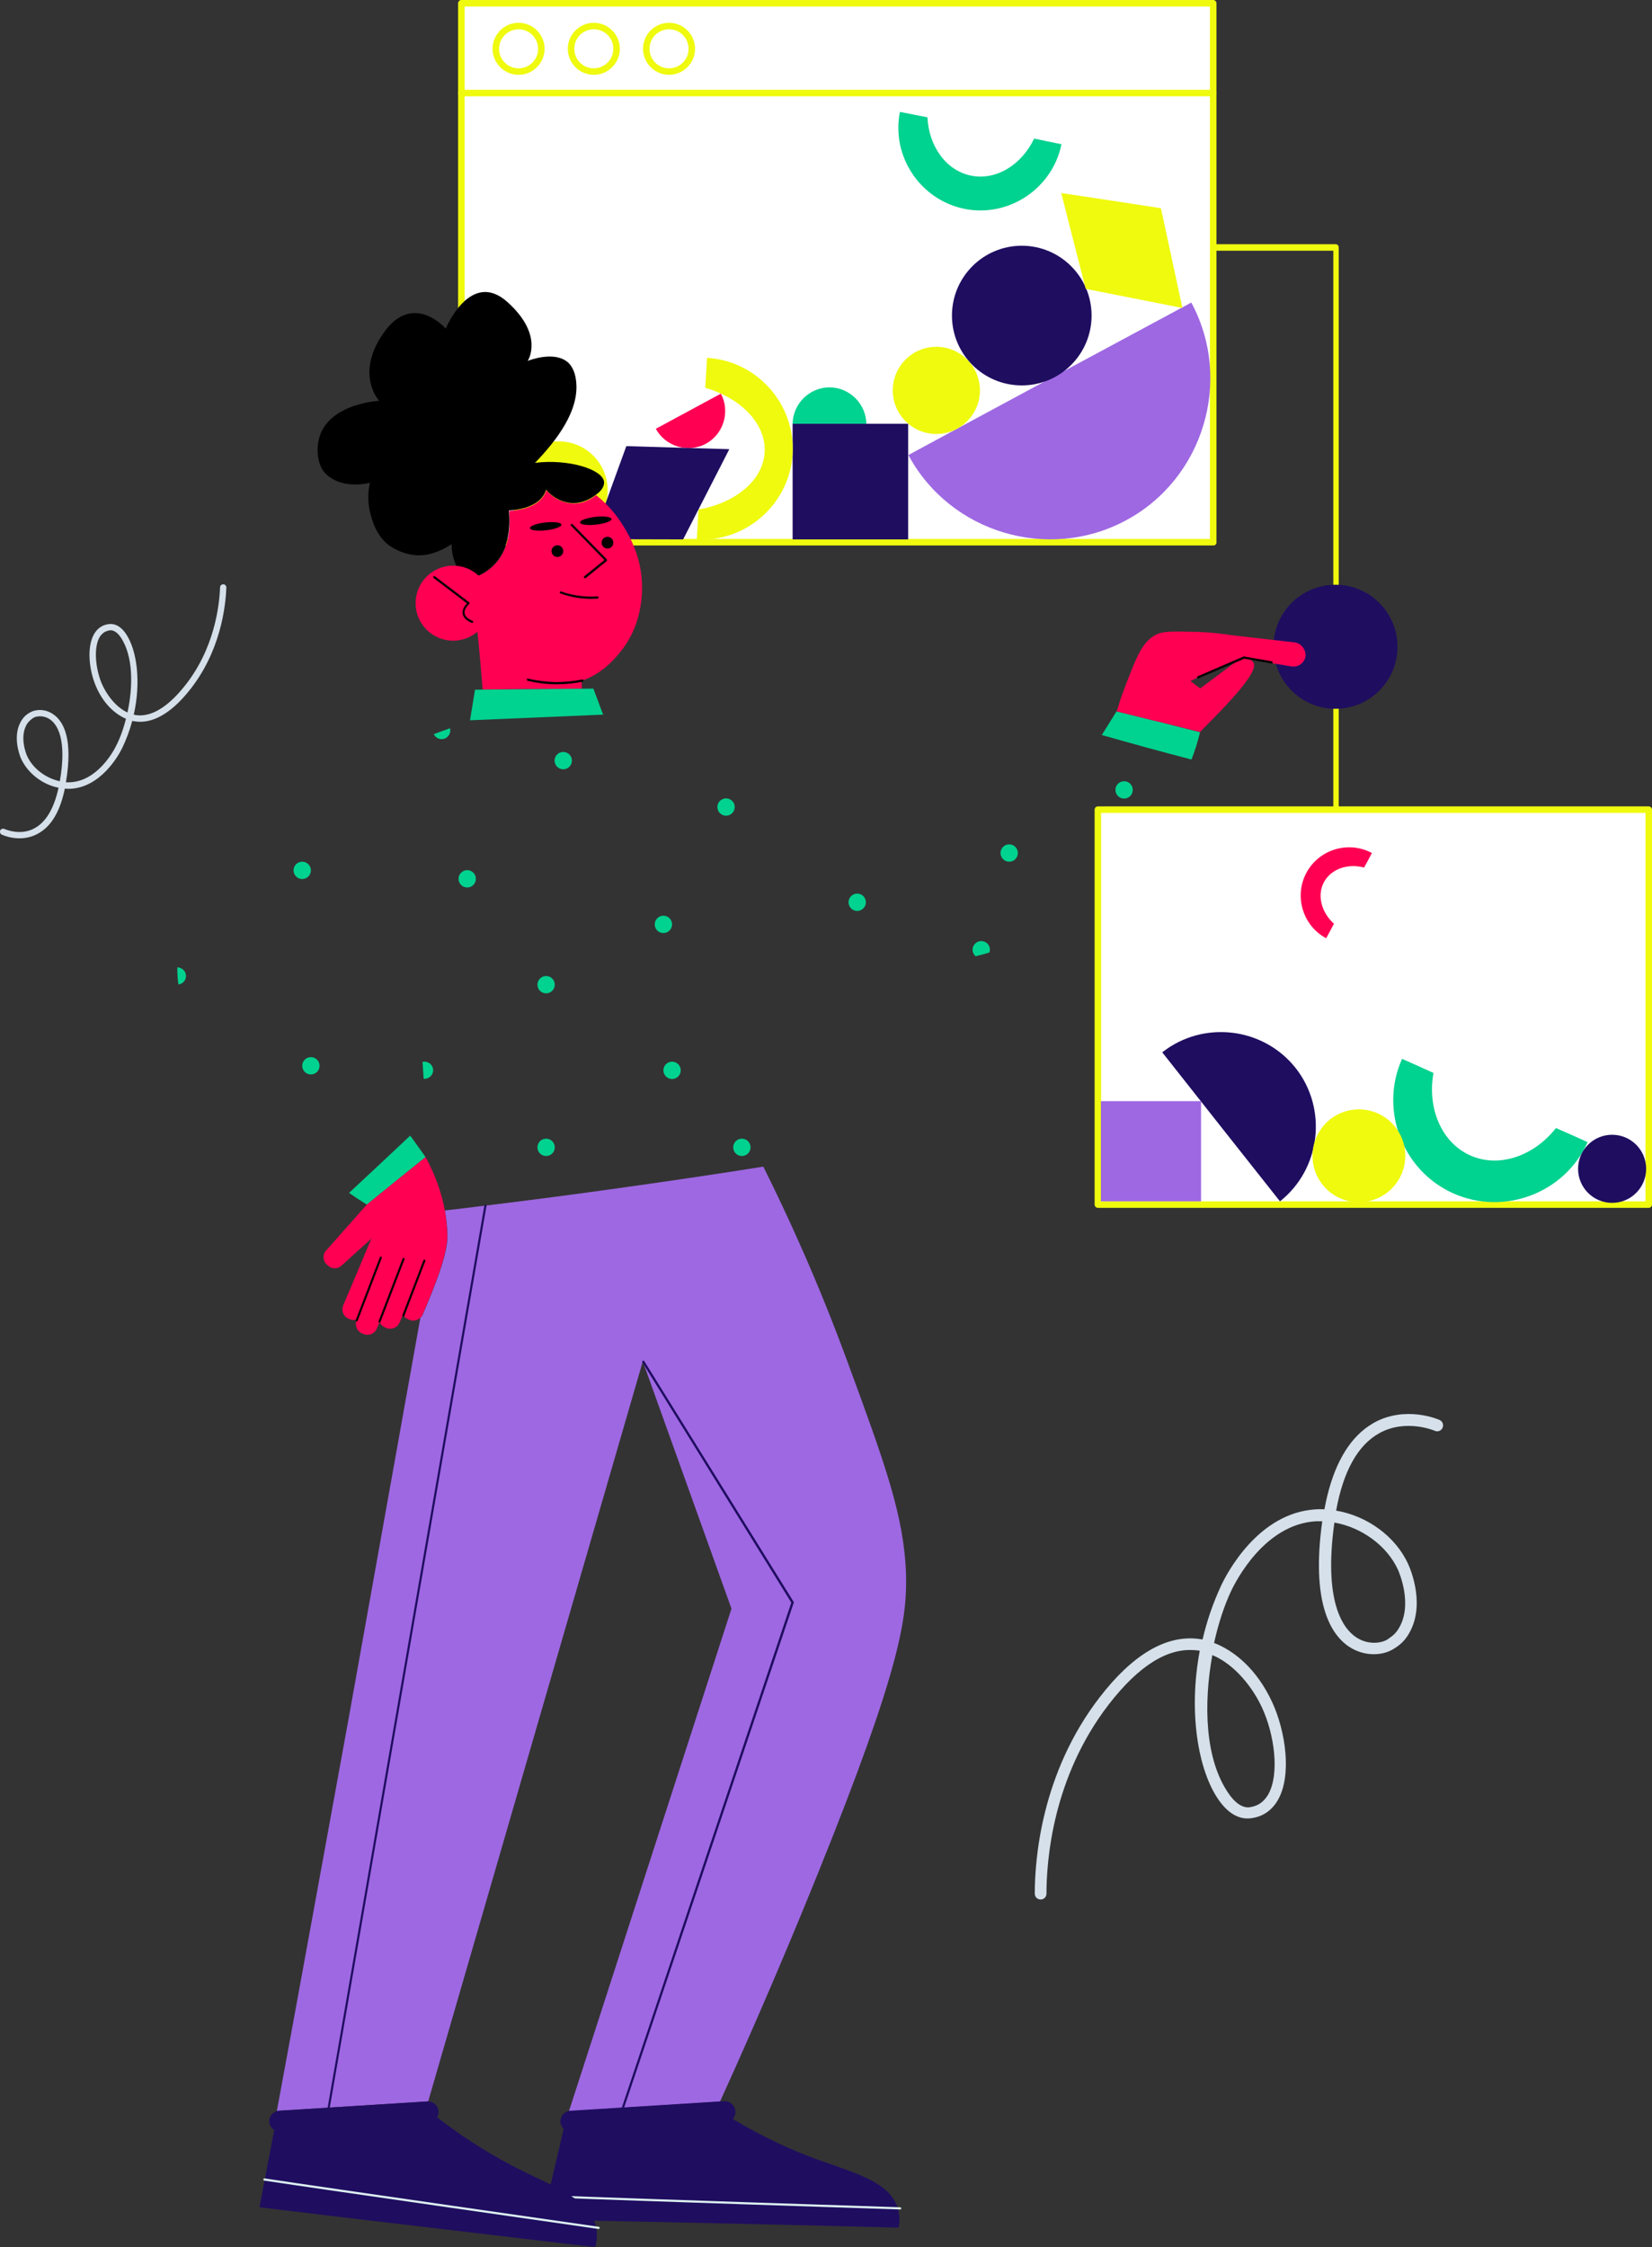 <svg version="1.1" id="Слой_1" xmlns="http://www.w3.org/2000/svg" x="0" y="0" width="762" height="1036.1" xml:space="preserve"><rect width="100%" height="100%" fill="#333333" stroke="none"/><style>.st0{fill:#effa0e}.st1{fill:#fff}.st2{fill:#1f0d60}.st3{fill:#9e68e2}.st4{fill:#00d28f}.st5{fill:#ff0053}.st6{fill:#ddf1f1}.st7{fill:#d5e0ea}</style><g id="background_1_"><g id="background"><g id="scheme"><path id="line" class="st0" d="M616.3 374.8c-.7 0-1.3-.7-1.3-1.5V115.6h-54.1c-.7 0-1.3-.7-1.3-1.5s.6-1.5 1.3-1.5h55.3c.3 0 .7.2.9.4s.4.7.4 1v259.3c0 .9-.5 1.5-1.2 1.5z"/><g id="window_2"><path class="st1" d="M506.4 373.3h254.1v182.1H506.4z"/><path class="st0" d="M760.5 556.9H506.4c-.8 0-1.5-.7-1.5-1.5V373.3c0-.8.7-1.5 1.5-1.5h254.1c.8 0 1.5.7 1.5 1.5v182.1c0 .8-.7 1.5-1.5 1.5zm-252.6-3H759V374.8H507.9v179.1z"/></g><g id="figures2"><path id="semicircle_6_" class="st2" d="M536.1 485.2c18.9-14.9 46.6-11.6 61.5 7.2 14.9 18.9 11.6 46.6-7.2 61.5-18.1-22.8-36.2-45.8-54.3-68.7z"/><path id="square_1_" class="st3" d="M507.8 507.7H554v46.2h-46.2z"/><path id="semicircle_7_" class="st4" d="M717.7 520.1c-10.1 12.9-26.3 18.6-39.6 12.6s-19.8-21.8-16.9-38c-4.8-2.2-9.7-4.4-14.5-6.5-10.5 23.5.1 51.5 23.6 62s51.5-.1 62-23.6c-4.9-2.2-9.7-4.4-14.6-6.5z"/><path id="semicircle_5_" class="st5" d="M615.3 425.9c-5.8-5.2-7.9-13.1-4.6-19.2 3.3-6.1 11-8.7 18.5-6.7 1.2-2.2 2.4-4.4 3.6-6.7-10.8-5.8-24.4-1.7-30.2 9.1-5.8 10.8-1.7 24.4 9.1 30.2 1.2-2.2 2.4-4.4 3.6-6.7z"/><circle id="circle_5_" class="st0" cx="626.8" cy="532.9" r="21.4"/><circle id="circle_4_" class="st2" cx="743.6" cy="538.9" r="15.7"/></g><g id="window1"><path class="st1" d="M212.8 1.5h346.8V250H212.8z"/><path class="st0" d="M559.7 251.5H212.8c-.8 0-1.5-.7-1.5-1.5V1.5c0-.8.7-1.5 1.5-1.5h346.8c.8 0 1.5.7 1.5 1.5V250c.1.9-.6 1.5-1.4 1.5zm-345.4-3h343.8V3H214.3v245.5z"/><path class="st0" d="M559.7 44.4H212.8c-.8 0-1.5-.7-1.5-1.5s.7-1.5 1.5-1.5h346.8c.8 0 1.5.7 1.5 1.5s-.6 1.5-1.4 1.5zM239.2 34.5c-6.6 0-12-5.4-12-12s5.4-12 12-12 12 5.4 12 12-5.4 12-12 12zm0-21c-4.9 0-9 4-9 9s4 9 9 9 9-4 9-9-4.1-9-9-9zM273.9 34.5c-6.6 0-12-5.4-12-12s5.4-12 12-12 12 5.4 12 12-5.4 12-12 12zm0-21c-5 0-9 4-9 9s4 9 9 9c4.9 0 9-4 9-9s-4-9-9-9zM308.6 34.5c-6.6 0-12-5.4-12-12s5.4-12 12-12 12 5.4 12 12-5.4 12-12 12zm0-21c-4.9 0-9 4-9 9s4 9 9 9 9-4 9-9-4-9-9-9z"/></g><g id="figures_1"><path id="semicircle" class="st3" d="M549.5 139.5c19.3 35.8 5.7 81.2-30.1 100.4-35.8 19.3-81.2 5.7-100.4-30.1 43.4-23.5 87-46.9 130.5-70.3z"/><path id="semicircle_4_" class="st5" d="M332.5 181.5c4.4 8.2 1.3 18.6-6.9 23.1-8.2 4.4-18.6 1.3-23.1-6.9l30-16.2z"/><path id="semicircle_1_" class="st4" d="M365.6 195.6c0-9.3 7.7-17 17-17s17 7.7 17 17c-11.3-.1-22.6-.1-34 0z"/><path id="square" class="st2" d="M365.6 195.4h53.3v53.3h-53.3z"/><path id="semicircle_3_" class="st4" d="M477 63.9c-5.7 12-17.4 19.4-29 17.1s-19.6-13.6-20.2-26.9c-4.2-.8-8.4-1.7-12.7-2.5-4.1 20.4 9.4 40.6 29.8 44.7 20.4 4.1 40.6-9.4 44.7-29.8-4.2-.9-8.4-1.7-12.6-2.6z"/><circle id="circle_1_" class="st0" cx="431.9" cy="180" r="20.1"/><ellipse id="circle_2_" transform="rotate(-80.781 257.7 226.096)" class="st0" cx="257.7" cy="226.1" rx="22.6" ry="22.6"/><circle id="circle" class="st2" cx="471.3" cy="145.5" r="32.2"/><path id="semicircle_2_" class="st0" d="M325.3 178.8c16.5 4.8 28.1 16.6 27.4 29.7-.7 13-13.6 23.5-30.5 26.4-.3 4.6-.5 9.2-.8 13.8 22.9 1.3 42.9-16.5 44.2-39.5 1.3-22.9-16.5-42.9-39.5-44.2-.2 4.6-.5 9.2-.8 13.8z"/><path id="rhomb" class="st0" d="M489.5 89c15.3 2.3 30.7 4.6 46 7 3.3 15.3 6.6 30.7 9.9 46-14.9-2.9-29.7-5.9-44.6-8.8-3.8-14.7-7.5-29.4-11.3-44.2z"/><path id="rhomb_1_" class="st2" d="M336.4 207.1c-7.1 13.9-14.2 27.7-21.3 41.6-13.9 0-27.9-.1-41.8-.1l15.6-42.9c15.8.5 31.6.9 47.5 1.4z"/></g><circle id="circle_button" class="st2" cx="616" cy="298.2" r="28.6"/></g></g></g><g id="general"><g id="woman"><g id="head"><path id="face" class="st5" d="M295.6 263.4c-1.1-7.1-4-14.6-8.3-21.2 0-.1-.1-.1-.1-.2-3-4.7-6.6-9-10.8-12.5-.5-.4-.9-.8-1.4-1.2-2 1.6-4.7 3-7.2 3.5-5.6 1.2-11.7-1-15.8-5.8-2.9 9.5-17.2 9.5-17.2 9.5 2.9 28.6-19.1 31.5-19.1 31.5l-.4.4c0 2 0 4 .3 5.9.3 2.6 1.1 9.2 4.6 16.5-.1 0-.1-.1-.2-.1.5 3.4 1.6 15.5 2.6 28.2 15.3-.1 30.5-.3 45.8-.4 0-1.3-.1-2.4-.1-3.6 10.3-3.5 16.2-11.3 18.7-14.4 11.3-14.9 9.2-32.1 8.6-36.1z"/><path id="nose" d="M269.8 266.6c-.1 0-.3-.1-.4-.2-.2-.2-.1-.5.1-.7l9.3-7.5-15.4-15.8c-.2-.2-.2-.5 0-.7s.5-.2.7 0l15.8 16.2c.1.1.1.2.1.4 0 .1-.1.3-.2.4l-9.7 7.9h-.3z"/><path id="hair" d="M278.6 222c-.9-5.7-16.6-10.5-31.8-8.6 9.9-10.3 20.7-24.2 18.9-38-.6-5-2.6-7.2-3.6-8.2-6.3-5.7-18.2-1-18.7-.8.3-.4 7.5-12-9.3-27.1-17.1-15.4-28.5 12.2-28.5 12.2s-15.1-17.3-28.6 1.9-2.1 31.4-2.1 31.4-29.1 1.4-28.4 23.5c.1 4.5 1.9 7.8 2.4 8.5 4 5.7 12.5 7.9 21.7 5.8-.7 3.2-1.4 8.9.6 15.5.9 3.1 2.6 8.7 7.8 13 0 0 4.9 4 12 4.8 5.5.7 11.5-1.2 17.3-5-.1 9.1 6.1 17.1 6.9 16.3.2-.1 22.4-3.3 19.5-31.9 0 0 14.3 0 17.2-9.5 4.1 4.8 10.2 7.1 15.8 5.8 2.6-.6 5.2-1.9 7.2-3.5 2.5-1.7 4-4 3.7-6.1z"/><path d="M256.9 315.5h-.4c-4.4 0-8.8-.6-13.1-1.6-.3-.1-.4-.3-.4-.6s.3-.4.6-.4c4.2 1 8.5 1.5 12.8 1.6 4.1 0 8.1-.4 12.1-1.2.3-.1.5.1.6.4s-.1.5-.4.6c-3.9.8-7.9 1.2-11.8 1.2z"/><g id="brows"><ellipse transform="rotate(-6.453 251.7 242.7)" cx="251.7" cy="242.7" rx="7.3" ry="1.8"/><ellipse transform="rotate(-6.453 274.8 240.093)" cx="274.8" cy="240.1" rx="7.3" ry="1.8"/></g><path id="mouth" d="M272.6 276.1c-2.1 0-4.3-.2-6.4-.5-2.6-.4-5.2-1.1-7.7-2-.3-.1-.4-.4-.3-.6.1-.2.4-.4.6-.3 2.4.9 5 1.5 7.6 1.9 3 .5 6.1.6 9.2.4.3 0 .5.2.5.5s-.2.5-.5.5c-.9 0-1.9.1-3 .1z"/><g id="eyes"><circle cx="257.1" cy="254.1" r="2.7"/><circle cx="280.2" cy="250.2" r="2.7"/></g><g id="ear"><circle class="st5" cx="209" cy="278.1" r="17.3"/><path d="M217.8 287.2h-.2c-2.5-1.1-3.9-2.5-4.2-4.2-.3-2.1 1.2-4 2-4.8L200 266.5c-.2-.2-.3-.5-.1-.7s.5-.3.7-.1l15.8 12c.1.1.2.2.2.4s-.1.3-.2.4c0 0-2.5 2.1-2.1 4.3.2 1.3 1.4 2.5 3.6 3.4.3.1.4.4.3.7 0 .2-.2.3-.4.3z"/></g></g><g id="legs"><g id="pants"><path class="st3" d="M377.5 863.2c-11 27.2-26.1 63.4-45.4 105.8l-44.1 2.8-1.1.1-23.7 1.5c-.3 0-.5.1-.8.1 25-77.2 50-154.5 75-231.8-13.5-37.5-26.9-75.1-40.4-112.6l-.5-1.5c0 .1-.1.3-.1.4-33 113.6-65.9 227.2-98.9 340.9h-.4l-45 2.8-1 .1-22.5 1.4c-.3 0-.6.1-.9.1 4.7-24.9 33.1-180.9 33.1-180.9l33.1-184.8c.5-.4.8-.9 1.1-1.5 5.7-13.4 11.7-28.2 11.4-36.8-.1-3.9-.6-7.7-1.2-11.2 6.1-.7 12.2-1.4 18.3-2.2.3 0 .7-.1 1-.1 21.2-2.6 42.8-5.4 64.5-8.5 21.4-3 42.4-6.1 63.1-9.4 11.5 23.1 25.3 53.2 38.6 89.4 17.6 47.8 26.3 71.7 27.2 98.3.5 20-1.9 42.2-40.4 137.6z"/><path class="st2" d="M224.4 555.8v.2l-72.3 415.8-1 .1L223.4 556v-.1c0-.3.3-.5.6-.4.2-.1.4.1.4.3zM366.1 739l-78.2 232.7-1.1.1L365 738.9l-68.1-109.8-.6-1v-.1c-.1-.2 0-.5.2-.6s.5-.1.7.2l68.9 111c0 .1.1.3 0 .4z"/></g><g id="shoes"><path class="st2" d="M414.1 1018.1c-3.9-12.6-21.1-16.5-38.4-22.9-9.9-3.7-22.9-9.3-37.7-18.2.8-.9 1.3-2.2 1.2-3.6-.2-2.7-2.5-4.8-5.2-4.6l-2 .1-68.9 4.3c-.3 0-.5.1-.8.1-2.3.5-3.9 2.7-3.8 5.1.1 1.3.7 2.4 1.5 3.2-3.3 13.9-6.5 27.8-9.8 41.8 33 .6 66 1.4 99 2.1 21.7.5 43.5 1 65.2 1.6.6-2.1.8-5.4-.3-9z"/><path class="st6" d="M415.2 1018.7c-1.3 0-129.1-4.2-155.6-5.3-.3 0-.5-.2-.5-.5s.3-.5.5-.5c26.6 1.1 154.3 5.3 155.6 5.3.3 0 .5.2.5.5s-.2.5-.5.5z"/><path class="st2" d="M275 1027.1c-2.5-13-19.2-18.7-35.7-27-9.9-5-23-12.5-37.7-23.9.4-.7.7-1.5.7-2.4v-.3c-.2-2.6-2.3-4.6-4.8-4.6h-.4l-68.4 4.3c-.3 0-.6.1-.9.1-2.1.6-3.6 2.5-3.6 4.7v.3c.1 1.6 1 3 2.3 3.8l-1.4 7.2-5.4 28.4 37.4 4.5 117.5 13.9c.5-2.1 1.1-5.3.4-9z"/><path class="st6" d="M276.1 1027.7s-.1 0 0 0c-1.3-.2-127.9-18.3-154.2-22.3-.3 0-.5-.3-.4-.6 0-.3.3-.5.6-.4 26.3 4 152.8 22.1 154.1 22.3.3 0 .5.3.4.6 0 .2-.3.4-.5.4z"/></g></g><g id="tshirt"><path class="st4" d="M192.1 527.6c-1-1.4-1.9-2.7-2.9-4l-10 9.4-14 13.1-4.2 3.9c2.9 2 5.6 3.8 8.2 5.4 9-7.3 18-14.6 27.1-21.9-.8-1.1-3.8-5.4-4.2-5.9zM278.2 329.5l-61.4 2.6c.8-4.7 1.5-9.4 2.3-14.1 18.2-.2 36.4-.3 54.6-.5l4.5 12zM515 328l-1.5 2.4c-1.8 2.9-3.5 5.7-5.3 8.5 6.9 1.9 13.8 3.9 20.8 5.8 6.9 1.9 13.8 3.7 20.6 5.5.7-1.9 1.4-3.8 2-5.7.1-.2.1-.4.2-.6 0-.1.1-.2.1-.4.6-1.9 1.1-3.7 1.5-5.4 0-.2.1-.3.1-.5-12.8-3.3-25.7-6.5-38.5-9.6z"/><g id="pattern"><circle class="st4" cx="215.5" cy="405.2" r="4"/><path class="st4" d="M207.7 336.8c0 2.2-1.8 4-4 4-1.6 0-3-1-3.6-2.3 2.6-1 5.1-1.9 7.4-2.7.2.2.2.6.2 1z"/><circle class="st4" cx="259.8" cy="350.7" r="4"/><circle class="st4" cx="306" cy="426.2" r="4"/><circle class="st4" cx="251.9" cy="454" r="4"/><circle class="st4" cx="143.4" cy="491.4" r="4"/><circle class="st4" cx="310" cy="493.5" r="4"/><circle class="st4" cx="251.9" cy="529" r="4"/><path class="st4" d="M85.8 450c0 2-1.5 3.7-3.5 3.9-.3-1.9-.4-3.9-.5-5.9v-.2-1.8c2.2.1 4 1.8 4 4zM199.8 493.4c0 2.2-1.8 4-4 4h-.4c-.2-2.6-.3-5.2-.5-7.8.3-.1.6-.1.9-.1 2.2 0 4 1.8 4 3.9z"/><circle class="st4" cx="139.4" cy="401.3" r="4"/><circle class="st4" cx="334.9" cy="372.1" r="4"/><circle class="st4" cx="395.4" cy="416" r="4"/><circle class="st4" cx="465.5" cy="393.3" r="4"/><path class="st4" d="M456.6 437.8c0 .4 0 .7-.2 1.1 0 .1 0 .2-.1.3-1.9.6-3.9 1.1-5.9 1.6-.1 0-.3.1-.4.1-.1-.1-.2-.1-.2-.2-.7-.7-1.2-1.7-1.2-2.8 0-2.2 1.8-4 4-4s4 1.7 4 3.9z"/><circle class="st4" cx="518.5" cy="364.2" r="4"/><circle class="st4" cx="342.2" cy="529" r="4"/></g></g><g id="hands"><g id="hand_r"><path class="st5" d="M597.3 296.2c-9.7-1.1-19.3-2.2-29-3.3-4.4-.7-10.7-1.5-18.4-1.6-9.1-.2-13.7-.3-16.8 1.4-6.3 3.3-9 10.4-14.4 24.6-1.7 4.3-2.8 8.1-3.6 10.7.8.2 18.5 4.6 19.2 4.7.8.2 18.5 4.6 19.3 4.8 1.2-1.8 27.3-25.9 24.7-31.7-.3-.6-.7-1.1-1.5-1.6 6.4 1 12.7 2 19.1 3.1 3 .4 5.8-1.7 6.3-4.7.2-3.1-1.9-5.9-4.9-6.4zm-43.7 21.2c-1.5-1.1-3-2.2-4.5-3.4 2.8-1.3 5.6-2.7 8.6-4 4.5-2 8.9-3.8 13.2-5.5-.1.1-.3.2-.4.3l-16.9 12.6z"/><path d="M552.7 312.8c-.2 0-.4-.1-.5-.3-.1-.3 0-.5.3-.7l21.1-9.1c.1 0 .2-.1.3 0l12.7 2.2c.3 0 .5.3.4.6 0 .3-.3.5-.6.4l-12.5-2.2-21 9c-.1.1-.2.1-.2.1z"/></g><g id="hand_l"><path class="st5" d="M206.3 569.3c.3 8.6-5.7 23.4-11.4 36.8-.2.6-.6 1.1-1.1 1.5-1.3 1.2-3.3 1.7-5 .9l-.7-.3c-1-.4-1.8-1.2-2.2-2.1l-1.6 3.7c-1 2.3-3.7 3.5-6.1 2.5l-.7-.3c-1.1-.5-1.9-1.3-2.4-2.4l-1.3 3c-.5 1.1-1.3 1.9-2.3 2.4-1.2.5-2.5.6-3.8.1l-.7-.3c-2.3-1-3.5-3.7-2.5-6.1l.2-.3c-1 .3-2.2.3-3.2-.1l-.7-.3c-2.4-1-3.5-3.7-2.5-6.1 4.3-10.2 8.7-20.5 13-30.8-4.5 4-8.9 8.1-13.4 12.1-1.7 1.9-4.6 2.1-6.5.4l-.6-.5c-1.9-1.7-2.1-4.6-.4-6.5 6.3-7.1 12.5-14.1 18.8-21.2 9-7.3 18-14.6 27.1-21.9.1.2.4.7.7 1.3.4.7.8 1.5 1.1 2.2 2.9 5.8 5.6 13 7.1 21.1.6 3.5 1 7.3 1.1 11.2z"/><path d="M186.1 607h-.2c-.3-.1-.4-.4-.3-.6l9.7-25.3c.1-.3.4-.4.6-.3.3.1.4.4.3.6l-9.7 25.3c0 .1-.2.3-.4.3zM175.1 609.8h-.2c-.3-.1-.4-.4-.3-.6l11.1-28.9c.1-.3.4-.4.6-.3s.4.4.3.6l-11.1 28.9c0 .2-.2.3-.4.3zM164.6 609.2h-.2c-.3-.1-.4-.4-.3-.6l11.1-28.9c.1-.3.4-.4.6-.3.3.1.4.4.3.6L165 608.9c0 .2-.2.3-.4.3z"/></g></g></g></g><path class="st7" d="M19.5 383.1c-.8.6-1.5 1-2.4 1.5-8 4.1-15.9.4-16.3.2-.7-.3-1-1.2-.7-1.9.3-.7 1.2-1 1.9-.7.1 0 7.1 3.3 13.7-.2 5.4-2.8 9.2-9.1 11.3-18.8-7.6-1.5-14.5-6.9-17.5-13.9-.4-1.1-4.2-10.6.8-17.7 1.2-1.7 2.6-2.6 3.7-3.2 2.5-1.4 7-1.7 10.8 1.1 4.5 3.2 9 11.2 5.6 31.2h1.5c12.7-.3 20.2-13.9 21.6-16.7 1.8-3.5 3.4-7.8 4.6-12.6-4.9-2.1-10.4-6.8-13.9-15.1-3.1-7.3-4.4-18.2-.6-24.3 1.6-2.6 4.1-4.1 7.1-4.3 1.9-.1 4.8.6 7.5 4.7 5 7.5 6.9 22.1 3.5 37.1.3.1.6.1.9.2 6.9 1 14.3-3.3 22-12.7 14.5-17.6 16.6-38.2 16.9-46.2 0-.8.7-1.4 1.5-1.4s1.4.7 1.4 1.5c-.3 8.3-2.5 29.7-17.5 48-8.4 10.3-16.8 14.9-24.7 13.7-.4-.1-.8-.1-1.2-.2-1.2 4.4-2.8 8.8-4.9 13-1.5 3-9.8 17.9-24.1 18.3-.7 0-1.4 0-2.1-.1-1.9 9.3-5.4 15.9-10.4 19.5zm-5.1-51.4c-.6.5-1.1 1-1.6 1.6-4.2 5.9-.6 14.5-.5 14.8 2.5 6 8.7 10.7 15.3 12.1 3.4-19.5-1.3-26.2-4.4-28.4-2.9-2.1-6.2-1.7-7.7-.9-.4.3-.8.6-1.1.8zm33.4-40c-.6.5-1.2 1.1-1.7 1.8-3.1 5-2 14.9.8 21.6 2.1 4.9 6.3 10.8 11.9 13.4 2.6-12 2.7-25.8-3-34.5-1.1-1.6-2.8-3.5-4.9-3.4-1.1.1-2.2.5-3.1 1.1zM629.4 658.9c1.4-1.1 2.8-2 4.3-2.9 14.6-8.1 29.7-1.6 30.3-1.3 1.4.6 2 2.2 1.4 3.6-.6 1.4-2.2 2-3.6 1.4-.1-.1-13.4-5.7-25.6 1.1-9.9 5.5-16.6 17.5-19.9 35.7 14.3 2.4 27.5 11.9 33.3 24.8.9 2 8.5 19.5-.4 33-2.1 3.2-4.6 4.9-6.8 6.2-4.7 2.8-13 3.5-20.2-1.3-8.5-5.7-17.5-20.4-12.3-57.8h-2.8c-23.6 1.3-36.9 27.2-39.3 32.3-3.1 6.6-5.8 14.8-7.8 23.8 9.3 3.6 19.7 12 26.8 27.3 6.2 13.4 9.2 33.8 2.6 45.2-2.9 5-7.4 7.9-13 8.4-3.6.3-8.9-.9-14.2-8.4-9.7-13.8-14.1-40.8-8.8-68.9-.6-.1-1.1-.2-1.7-.2-12.9-1.4-26.4 7-40.3 25-26 33.7-28.7 72.2-28.7 87.2 0 1.5-1.2 2.7-2.7 2.7-1.5 0-2.7-1.2-2.7-2.7 0-15.6 2.9-55.5 29.9-90.5 15.1-19.6 30.4-28.7 45.3-27 .7.1 1.4.2 2.2.3 1.9-8.2 4.7-16.5 8.4-24.5 2.6-5.7 17.2-34 43.9-35.5 1.3-.1 2.6-.1 3.9 0 3.2-17.4 9.4-29.8 18.5-37zm12.5 95.6c1.2-.9 2.1-1.9 2.9-3.1 7.4-11.2.3-27 0-27.7-5.1-11.1-16.8-19.5-29.3-21.7-5.1 36.6 4 48.8 9.9 52.8 5.6 3.8 11.7 2.8 14.4 1.2.8-.6 1.5-1 2.1-1.5zm-60 76.5c1.2-.9 2.1-2.1 3-3.5 5.5-9.5 2.9-28-2.8-40.2-4.2-9.1-12.4-19.8-22.9-24.2-4.1 22.5-3.5 48.3 7.7 64.1 2.1 3 5.4 6.4 9.3 6.1 2.1-.3 4.1-1 5.7-2.3z"/></svg>